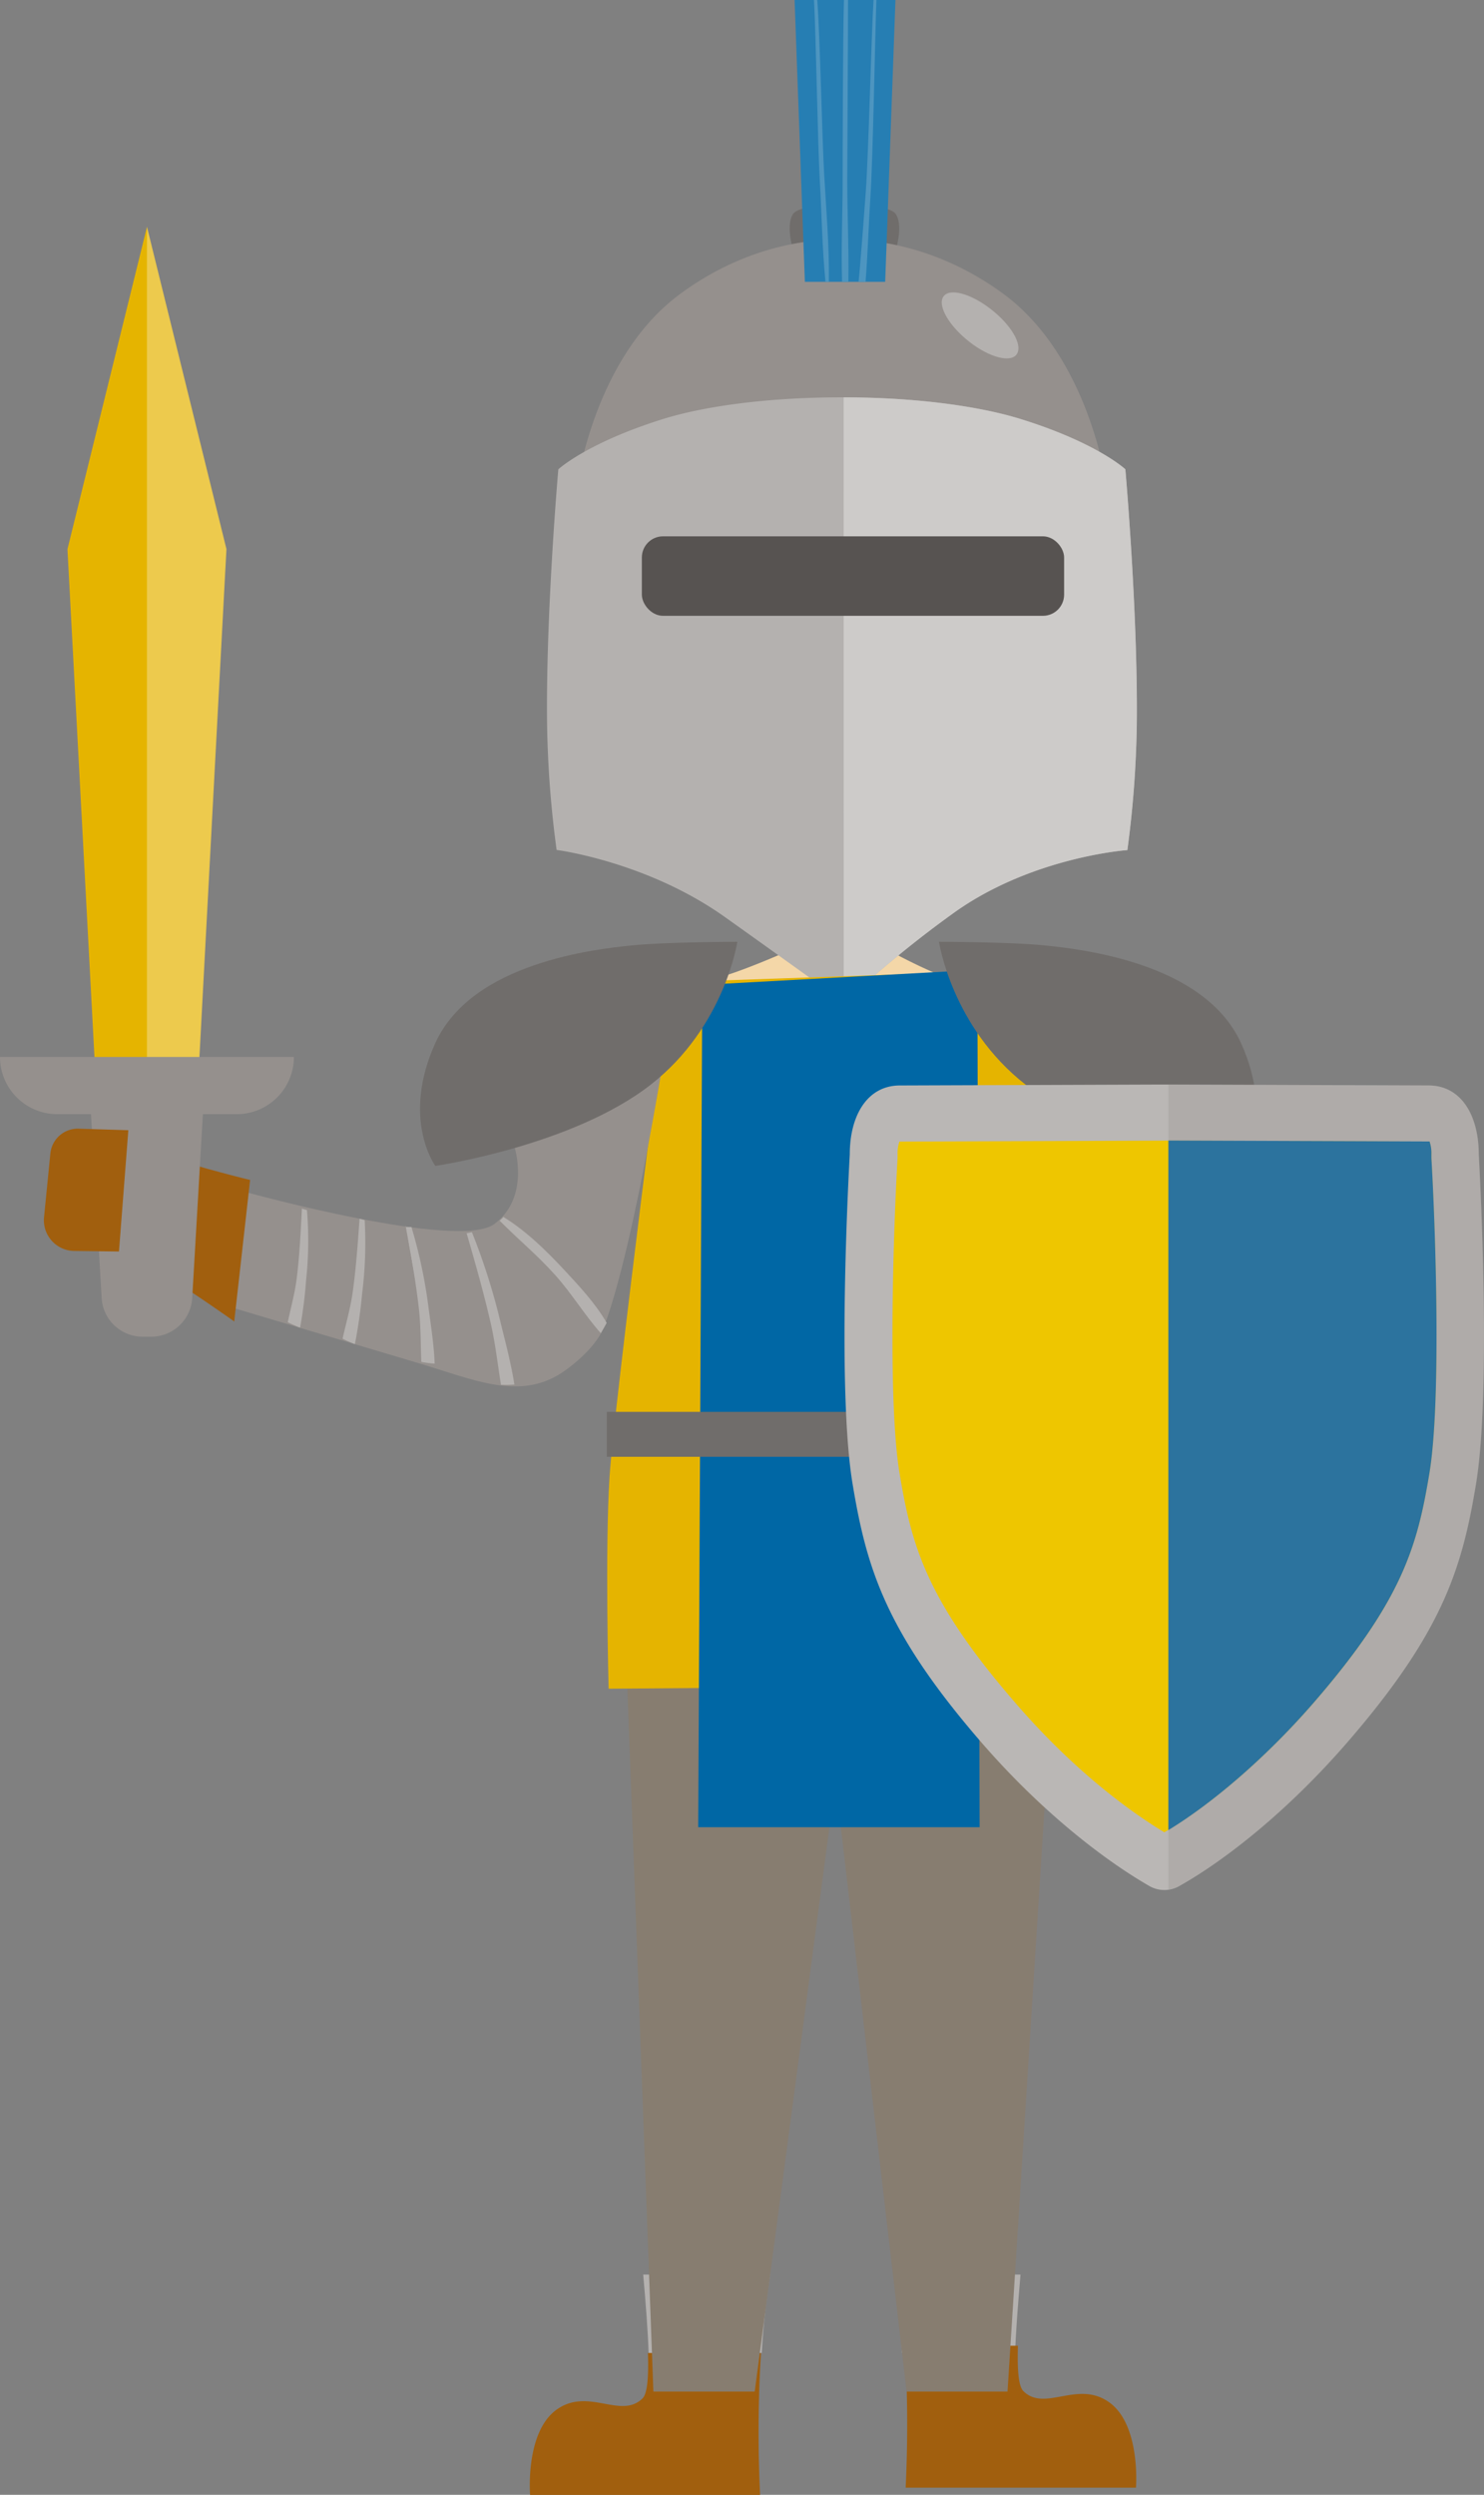 <svg xmlns="http://www.w3.org/2000/svg" viewBox="0 0 397.54 667.97"><rect x="0" y="0" width="397.54" height="667.97" fill="#808080" stroke="none"/><defs><style>.cls-1{isolation:isolate;}.cls-2{fill:#b4b1af;}.cls-3{fill:#a15f0e;}.cls-4{fill:#f4d7a8;}.cls-5{fill:#e9c18a;}.cls-6{fill:#fff;}.cls-7{fill:#3d3d3c;}.cls-8{fill:#333231;}.cls-9{fill:#e9c08d;}.cls-10{fill:#2d2c2b;}.cls-11{fill:#706d6b;}.cls-12,.cls-21{fill:#95908d;}.cls-13{fill:#cdcbc9;}.cls-14{fill:#575351;}.cls-15{fill:#877d70;}.cls-16{fill:#e5b400;}.cls-17{fill:#0067a5;}.cls-18{fill:#edca4d;}.cls-19{fill:#bab7b5;}.cls-20{fill:#eec600;}.cls-21{opacity:0.3;mix-blend-mode:screen;}.cls-22{fill:#267eb3;}.cls-23{fill:#4d95c0;}</style></defs><title>game_armor_1</title><g class="cls-1"><g id="Layer_2" data-name="Layer 2"><g id="Layer_12" data-name="Layer 12"><path class="cls-2" d="M273.38,609h-34c1.11,6.8,1.82,14,2.25,21h30.3C272.12,624.19,272.71,616.9,273.38,609Z"/><path class="cls-3" d="M297.15,643.22c-8.47-6.08-17.21,2.7-23-3-1.34-1.32-1.66-5.82-1.46-12.16H242.38a346.43,346.43,0,0,1,.23,38h61.7S305.63,649.3,297.15,643.22Z"/><path class="cls-2" d="M172.3,609h34c-1.11,6.8-1.82,14-2.25,21h-30.3C173.56,624.19,173,616.9,172.3,609Z"/><path class="cls-3" d="M149.11,645.17c8.47-6.08,17.21,2.7,23-3,1.34-1.32,1.66-5.82,1.46-12.16h30.28a346.43,346.43,0,0,0-.23,38H142S140.63,651.25,149.11,645.17Z"/><path class="cls-4" d="M290.4,180.58a7.09,7.09,0,0,0-7.67,2.56c1.31-19.59-9.2-50.25-28-62-8-5-18.57-6.58-29.41-5.64-10.83-.94-21.44.66-29.41,5.64-18.84,11.78-29.36,42.44-28,62a7.09,7.09,0,0,0-7.67-2.56c-4.82,1.47-7.23,8.54-3.94,17.37s12.88,5,15.31,1.25c0,0,5.6,25.07,15.1,35.55,3.91,4.32,25.44,12.56,30.95,14.67,0,0,0,.93-.16,2.33,0,0-25.56,12-30.74,10.84-4-.88,38.38,31.57,38.38,31.57s39.41-30.81,35.33-30.81c-7.52,0-27.23-11.59-27.23-11.59h0c-.13-1.39-.16-2.33-.16-2.33,5.51-2.11,26.77-10.34,31.21-14.64,9.36-9.07,14.93-33.76,14.93-33.76,2.41,3.53,11.93,5.77,15.21-3.06S295.23,182,290.4,180.58Z"/><path class="cls-5" d="M285.41,190.39a7.82,7.82,0,0,1,4.75-2.57.6.6,0,0,1,.61,0,4.8,4.8,0,0,1,3.84,2.77c.59,1-.75,2-1.33,1a3.34,3.34,0,0,0-2.09-1.74c.12,3.6-.94,7.25-3.42,9.2-.85.67-1.62-1-.78-1.71a7.8,7.8,0,0,0,2.57-5.37,17.08,17.08,0,0,0,.08-2.11,6.86,6.86,0,0,0-3.16,1.92C285.73,192.57,284.64,191.18,285.41,190.39Z"/><path class="cls-5" d="M166.76,189.85a7.82,7.82,0,0,0-4.75-2.57.6.6,0,0,0-.6,0,4.79,4.79,0,0,0-3.84,2.77c-.59,1,.75,2,1.33,1a3.35,3.35,0,0,1,2.09-1.74c-.11,3.6.94,7.25,3.42,9.2.85.67,1.62-1,.78-1.71a7.81,7.81,0,0,1-2.58-5.37,16.74,16.74,0,0,1-.08-2.11,6.87,6.87,0,0,1,3.16,1.92C166.44,192,167.53,190.65,166.76,189.85Z"/><ellipse class="cls-6" cx="199.5" cy="189.69" rx="9.49" ry="11.32"/><ellipse class="cls-7" cx="199.5" cy="189.33" rx="7.09" ry="8.47"/><ellipse class="cls-6" cx="197.88" cy="183.98" rx="2.26" ry="2.7"/><path class="cls-8" d="M209.11,165.42s-13-3.33-18.4,1.14c-3.68,3-2.78,4.91-3.37,5.22,0,0,6.44-2.34,9.43-2.37s9.46,1.11,11.15.78S209.73,166.43,209.11,165.42Z"/><path class="cls-8" d="M244.37,165.29s13-3.33,18.4,1.14c3.69,3,2.78,4.92,3.36,5.22,0,0-6.44-2.34-9.43-2.37s-9.46,1.11-11.14.78S243.75,166.3,244.37,165.29Z"/><ellipse class="cls-6" cx="253.28" cy="188.67" rx="9.49" ry="11.32"/><ellipse class="cls-7" cx="253.28" cy="188.3" rx="7.1" ry="8.47"/><ellipse class="cls-6" cx="251.49" cy="182.95" rx="2.26" ry="2.7"/><ellipse class="cls-9" cx="226.69" cy="213.81" rx="7.5" ry="4.51"/><path class="cls-9" d="M208.22,227.83a34.47,34.47,0,0,0,38.38.54c1.14-.73.41-3.1-.74-2.37a33,33,0,0,1-36.86-.51c-1.13-.78-1.9,1.57-.78,2.34Z"/><path class="cls-9" d="M244.36,221.5a10.13,10.13,0,0,1,2.28,9.29S250.92,223.79,244.36,221.5Z"/><path class="cls-9" d="M211.09,221.39s-4,2.64-3.51,8.64C207.59,230,204.33,222.17,211.09,221.39Z"/><path class="cls-10" d="M286.05,183.19s8.85-54.06-3.94-57.82c0,0,4.33-11.32-2.46-20.22a42.34,42.34,0,0,1-7.38-15.52,40.12,40.12,0,0,0,0,8.46S267.41,87.75,260,84.93c0,0,1.92,6.11.94,8.93,0,0-2.09-12.41-18.15-15,0,0,6.39,5.17,5.9,7.53a20.55,20.55,0,0,0-11.07-7.53s2.34,2.35,2.21,3.29a61.17,61.17,0,0,0-9.71-4s3.17,2.36,2.46,2.59c-.5.16-8.36-.82-9.35-4.11,0,0-.53,2.22,1,3.29,0,0-6.52-.59-8.36-2.82a4.4,4.4,0,0,0,2.34,3.17S210.12,78.47,206.8,76A20.46,20.46,0,0,0,212,80.35s-10.71,1.07-14.64-.46c0,0,1.61,2.93,3.82,3.17,0,0-3.07.59-4.55-.24,0,0-.52,4.16-2,4.7-1.79.66.17-1.41.29-2.59,0,0-4.3,2.82-6.07,2.59s3.28-4.19,3.28-4.19-10.65,2-15,8.19S168.26,111,168.26,111s-7.39,20.33-7.2,31.25c.42,24.34,3.5,38,6.33,43.43,0,0-.63-10.32,7.3-15.54,1.89-1.24-1-16.92,4.81-27.54,7.17-13,17.67-10.5,31.91-10.27,20.07.32,34.57-2.86,41.85-2.3,24.33,1.88,20.7,34.07,22.41,39.49,3.56,11.32,1.64,12.77,5.64,19.79Z"/><path class="cls-11" d="M212.42,57.31c2.25-3.51,25.19-3.55,27.54,0s-.5,11.24-.5,11.24l-13.27-.21-13.27.21S210.19,60.78,212.42,57.31Z"/><path class="cls-12" d="M181.91,78.92C201.69,64.15,221,64,225.51,64.19c4.56-.19,23.82,0,43.61,14.74,22.65,16.9,27.18,50.4,27.18,50.4s-7.25-7.65-25.14-12.76c-15.39-4.39-38.64-4.06-44.85-3.88v.05l-.79,0-.79,0v-.05c-6.21-.18-29.46-.51-44.85,3.88-17.89,5.1-25.14,12.76-25.14,12.76S159.25,95.83,181.91,78.92Z"/><path class="cls-2" d="M149.57,125.65s7.51-7,27.86-13.4c25-7.82,71.11-7.82,96.16,0,20.35,6.35,27.86,13.4,27.86,13.4s3.4,38.54,3.06,68.44A278.69,278.69,0,0,1,302,227.61s-25.31,1.77-46.21,16.6a290.18,290.18,0,0,0-29.57,24.27s-15.57-11.23-32.11-23c-20.9-14.83-45-17.91-45-17.91a278.68,278.68,0,0,1-2.55-33.52C146.17,164.19,149.57,125.65,149.57,125.65Z"/><path class="cls-2" d="M252.44,79.95c-1,2.84,2.68,8.36,8.26,12.33s10.93,4.89,11.95,2S270,86,264.39,82,253.46,77.11,252.44,79.95Z"/><path class="cls-13" d="M226,106.39c17.62,0,35.19,2,47.61,5.86,20.35,6.35,27.86,13.4,27.86,13.4s3.4,38.54,3.06,68.44A278.69,278.69,0,0,1,302,227.61s-25.31,1.77-46.21,16.6a290.18,290.18,0,0,0-29.57,24.27l-.2-.14Z"/><rect class="cls-14" x="171.95" y="143.61" width="113.12" height="21.28" rx="5.67" ry="5.67" transform="translate(457.01 308.49) rotate(180)"/><polygon class="cls-15" points="283.34 428.68 269.9 640.34 242.85 640.34 223.82 476.95 202.17 640.34 175.03 640.34 167.2 428.68 283.34 428.68"/><path class="cls-16" d="M275.82,259.67S288.68,379,287.17,419.4c-.59,15.84-.74,31.75-.74,31.75l-123.39,1s-1-37.53.25-56.77S179.13,263,179.13,263Z"/><polygon class="cls-17" points="261.82 259.67 262.43 489.23 187.04 489.23 188.13 263.71 261.82 259.67"/><rect class="cls-11" x="162.57" y="378.03" width="125.87" height="12.03" transform="translate(451 768.08) rotate(180)"/><path class="cls-12" d="M179.21,274.38s-9,58.88-17.47,81c-2.22,5.78-9.79,11.43-12.59,13-11.13,6.2-22.67.87-36.64-3.28L57.82,348.8l8.36-29.54s56.69,15.64,66.26,8.46,5.45-20.36,5.45-20.36Z"/><path class="cls-2" d="M133.85,326.84c.38-.34.72-.67,1-1,6.12,3.72,11.71,9.24,16.53,14.43,3.78,4.07,8.21,8.81,11.14,13.93q-.81,1.5-1.58,2.76c-4.32-4.86-7.81-10.68-12.18-15.53C144.11,336.2,138.75,331.79,133.85,326.84Z"/><path class="cls-2" d="M125,330.19c.47-.07.94-.17,1.41-.29A169.55,169.55,0,0,1,134,353.7c1.29,5.32,2.88,11.15,3.8,17a26.31,26.31,0,0,1-3.6.06c-.88-5.48-1.51-11.06-2.71-16.33C129.63,346.24,127.32,338.23,125,330.19Z"/><path class="cls-2" d="M108.79,328.53c.47,0,.95,0,1.43,0A133.65,133.65,0,0,1,114.78,350c.62,4.76,1.47,10,1.66,15.11a30.29,30.29,0,0,1-3.58-.46c-.19-4.83-.12-9.72-.66-14.41C111.36,343,110.07,335.76,108.79,328.53Z"/><path class="cls-2" d="M96.32,326.3c.45.14.91.27,1.37.38A109.83,109.83,0,0,1,97,346.45a134.16,134.16,0,0,1-1.93,13.43,34.23,34.23,0,0,1-3.3-1.45c.94-4.19,2.15-8.35,2.72-12.53C95.4,339.43,95.85,332.86,96.32,326.3Z"/><path class="cls-2" d="M80.87,323.6c.45.14.9.28,1.36.39A99.79,99.79,0,0,1,82,342.76a120.26,120.26,0,0,1-1.61,12.71c-1.12-.42-2.22-.91-3.3-1.45.84-4,1.93-7.88,2.41-11.84C80.26,336,80.55,329.82,80.87,323.6Z"/><path class="cls-11" d="M197.52,252.17s-3.37,22.75-23.18,38.23c-21.05,16.45-57.72,21.77-57.72,21.77s-9.23-12.58,0-32.9c9.81-21.61,43.05-25.16,52.51-26.13S197.52,252.17,197.52,252.17Z"/><path class="cls-3" d="M67,315.92l-4.25,37.9S52.12,346.26,43.6,341a71,71,0,0,0-13.15-6.64L34.57,306S48,310.87,56.16,313.1,67,315.92,67,315.92Z"/><path class="cls-11" d="M251.54,252.17s3.37,22.75,23.18,38.23c21.05,16.45,57.72,21.77,57.72,21.77s9.23-12.58,0-32.9c-9.81-21.61-43.05-25.16-52.51-26.13S251.54,252.17,251.54,252.17Z"/><path class="cls-2" d="M108.65,328.09a124.5,124.5,0,0,1,4.9,21.74A152.34,152.34,0,0,1,115.28,365"/><polygon class="cls-16" points="39.37 60.73 18.07 147.04 25.65 289.49 39.37 290.13 53.72 225.04 39.37 60.73"/><polygon class="cls-18" points="39.36 60.69 60.66 147.01 53.08 289.46 39.36 290.1 39.36 60.69"/><path class="cls-12" d="M15.31,298.31h48.1A15.31,15.31,0,0,0,78.73,283H0A15.31,15.31,0,0,0,15.31,298.31Z"/><path class="cls-12" d="M38.24,357.9h2.25a11,11,0,0,0,11-10.34l3.23-55.7H24l3.23,55.7A11,11,0,0,0,38.24,357.9Z"/><path class="cls-3" d="M34.38,302.61l-2.51,32.48-12-.15a8.23,8.23,0,0,1-8.07-9.08l1.69-17a7.38,7.38,0,0,1,7.6-6.66Z"/><path class="cls-19" d="M227.64,309.08c0-10.34,4.65-18.45,13.43-18.45l70-.25h1.63l70,.25c8.78,0,13.43,8.11,13.43,18.45,0,0,3.61,62.21-.76,88.41-3.72,22.25-8.73,39.3-34.35,68.9C345.09,484.79,328.3,498,316,504.93a8.07,8.07,0,0,1-8.18,0c-12.27-7.06-29.12-20.14-45.05-38.55-25.62-29.6-30.63-46.65-34.35-68.9C224,371.29,227.64,309.08,227.64,309.08Z"/><path class="cls-20" d="M311.91,490.59c12.74-7.48,27.66-20.41,40.21-34.92,23.71-27.39,27.58-42,30.77-61.08,3.32-19.87,1.52-67.73.55-84.49q0-.51,0-1a9.85,9.85,0,0,0-.49-3.45h-.21l-70-.25h-1.55l-70,.25h-.25a9.86,9.86,0,0,0-.49,3.45c0,.34,0,.68,0,1-1,16.76-2.77,64.62.55,84.49,3.19,19.11,7.06,33.69,30.77,61.08C288.71,475.38,304.6,486.2,311.91,490.59Z"/><path class="cls-17" d="M313,305.37l69.75.25h.21a9.85,9.85,0,0,1,.49,3.45q0,.51,0,1c1,16.76,2.77,64.62-.55,84.49-3.19,19.11-7.06,33.69-30.77,61.08C339.91,469.78,325.47,482.39,313,490Z"/><path class="cls-21" d="M313,290.37l69.75.25c8.78,0,13.43,8.11,13.43,18.45,0,0,3.61,62.21-.76,88.41-3.72,22.25-8.73,39.3-34.35,68.9C345.09,484.79,328.3,498,316,504.93a8.5,8.5,0,0,1-3,1Z"/><polygon class="cls-22" points="215.61 75.46 237.13 75.46 239.88 0 212.86 0 215.61 75.46"/><path class="cls-23" d="M231.92,51.44C232.67,41.18,233.39,10.28,234,0h.78c-.4,10.7-.91,42-1.61,52.7-.48,7.27-.69,15.11-1.3,22.76H230c.13-1.32.26-2.64.37-3.94C230.93,64.83,231.43,58.14,231.92,51.44Z"/><path class="cls-23" d="M225.73,49.39c0-9.57.06-39.82.35-49.39h1.1c0,9.17-.19,39-.21,48.15,0,8.94.45,18.22.29,27.31h-1.68C225.31,66.78,225.69,57.88,225.73,49.39Z"/><path class="cls-23" d="M218.05,0h.88c.71,8.72,1.34,38.08,1.86,46.83.55,9.43,1.37,19.12,1.26,28.63h-.92c-.89-9-1-18.29-1.53-27.35S218.58,9.15,218.05,0Z"/></g></g></g></svg>